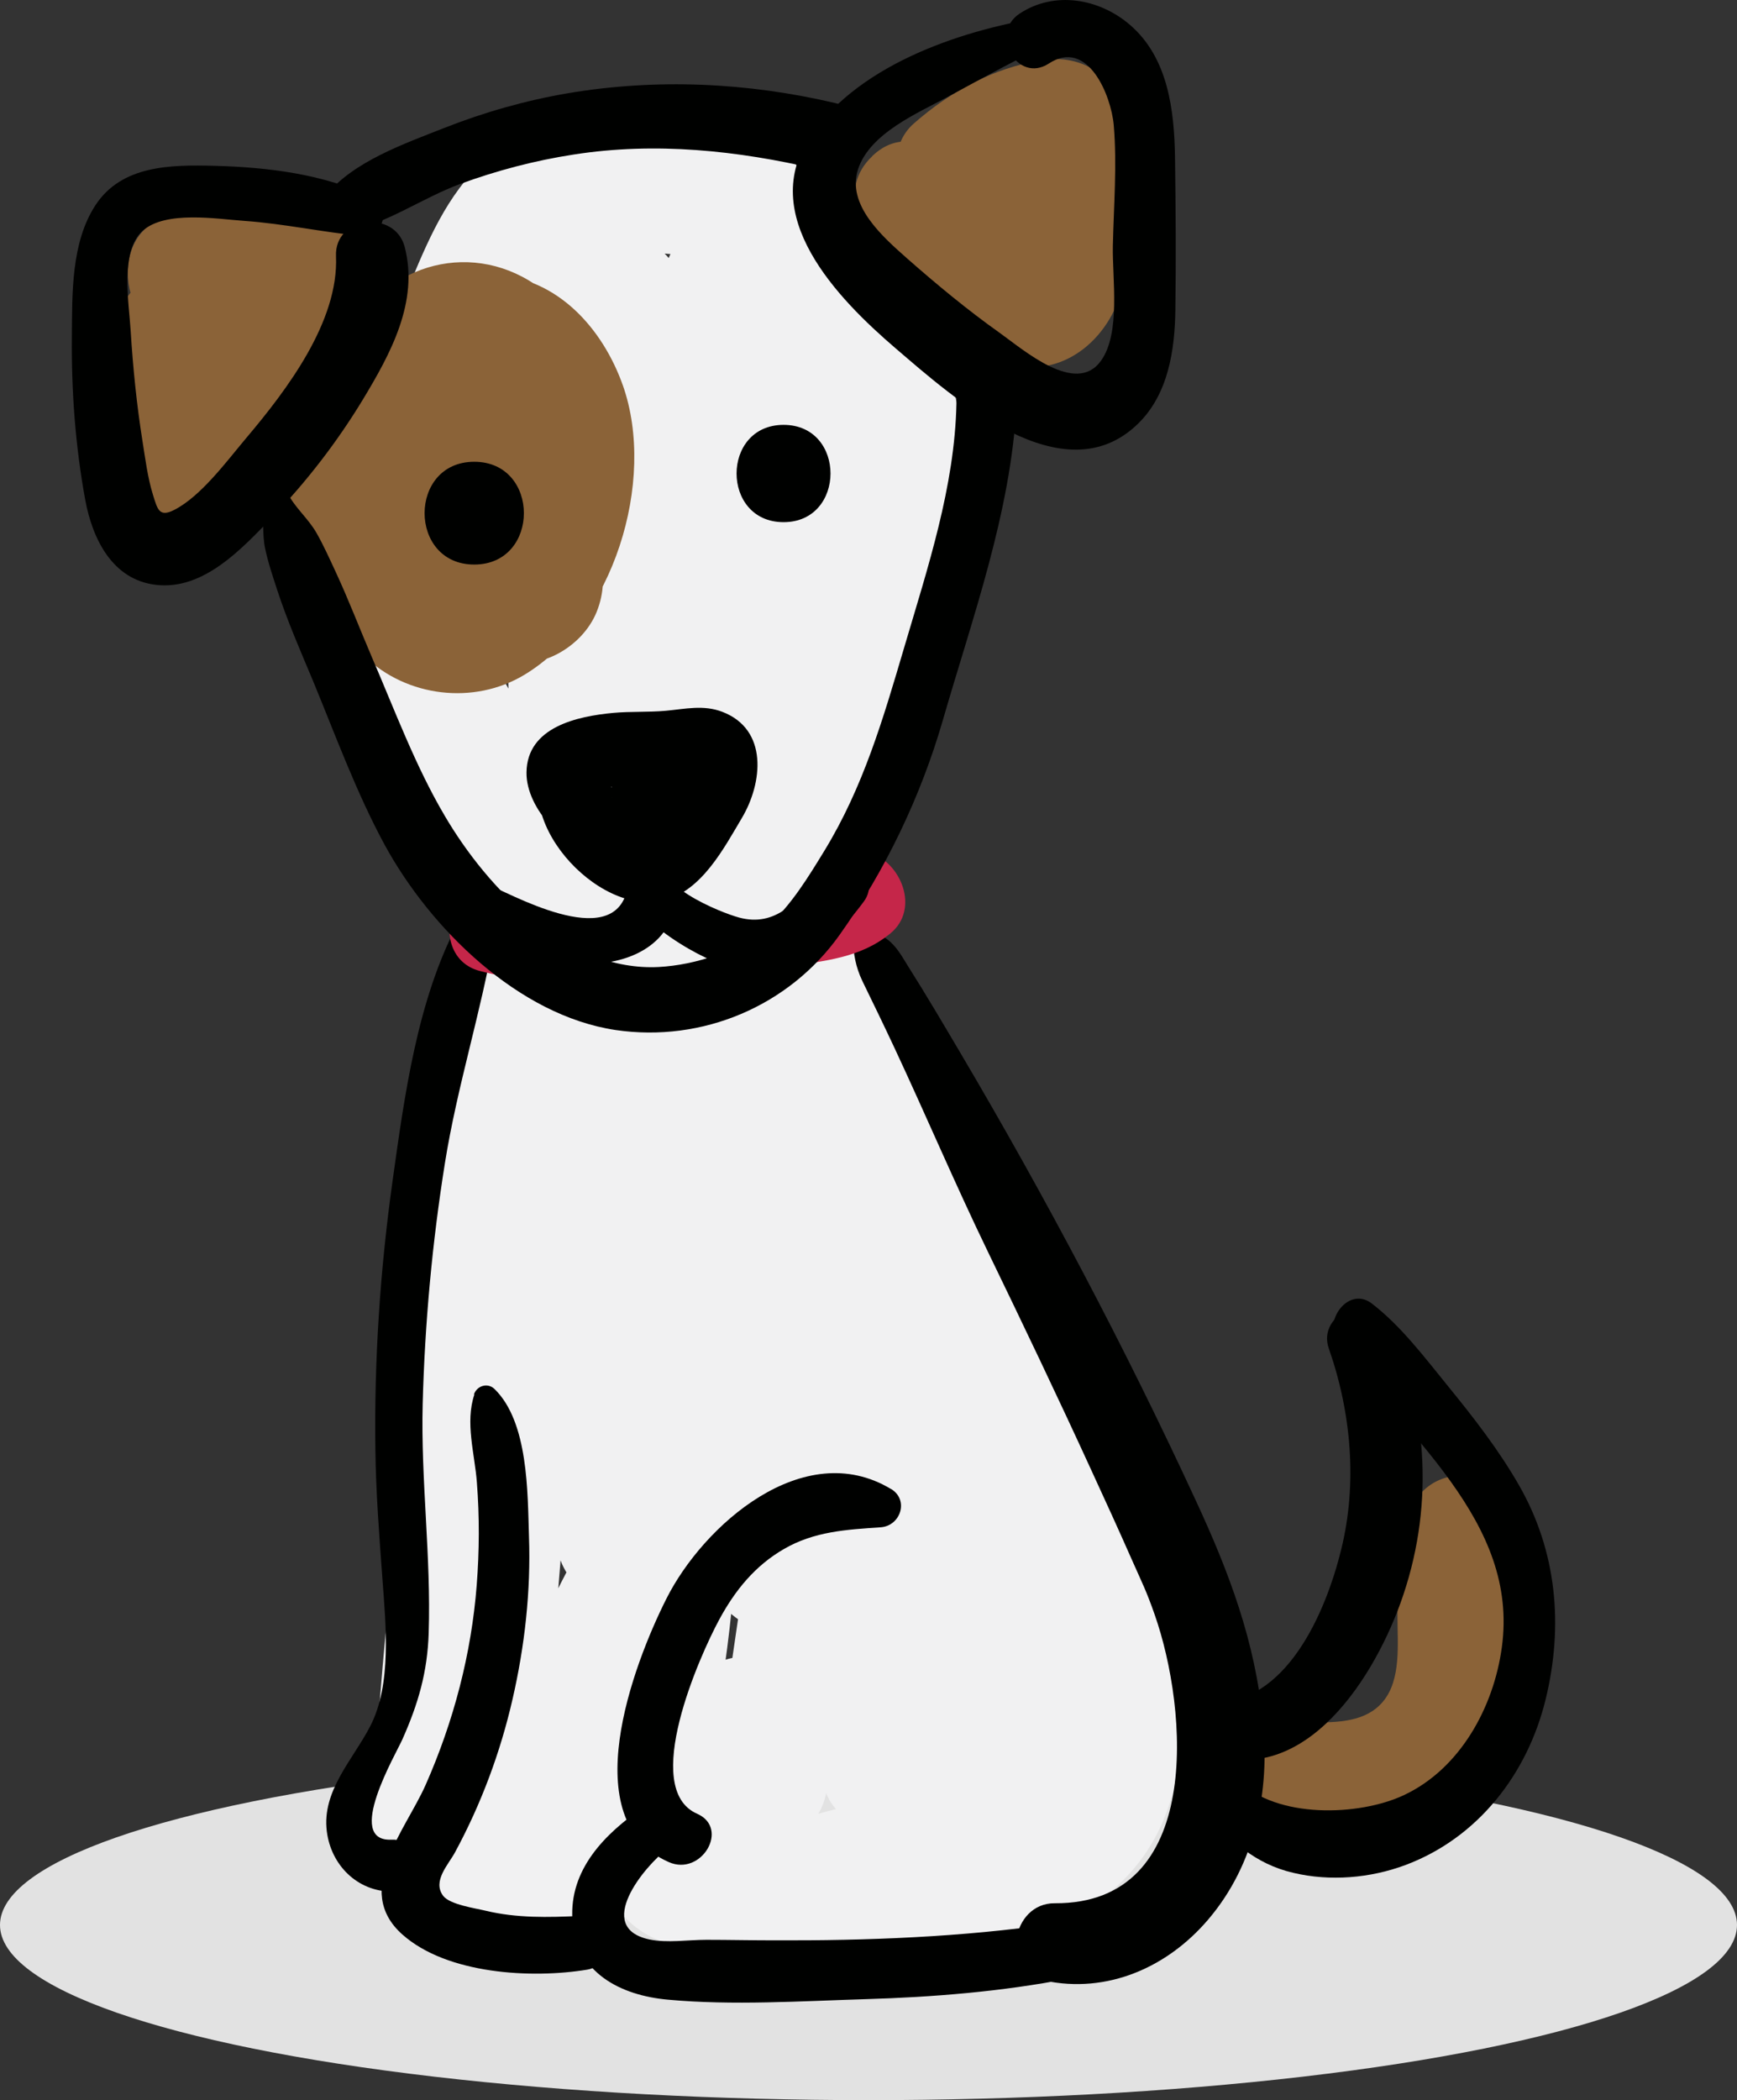 <svg xmlns="http://www.w3.org/2000/svg" id="Camada_2" data-name="Camada 2" viewBox="0 0 98.38 118.93"><rect x="0" y="0" width="98.38" height="118.93" fill="#333333" stroke="none"/><defs><style>      .cls-1 {        fill: #e2e2e2;      }      .cls-2 {        fill: #f1f1f2;      }      .cls-3 {        fill: #000100;      }      .cls-4 {        fill: #8b6338;      }      .cls-5 {        fill: #c52649;      }    </style></defs><g id="Calculadora"><g><ellipse class="cls-1" cx="49.19" cy="109.01" rx="49.19" ry="9.92"></ellipse><path class="cls-2" d="M26.43,54.56c-2.07,8.07-2.7,16.31-3.39,24.59-.68,8.1-1.56,16.2-2.05,24.31-.23,3.77,5.41,6.43,7.9,3.27,1.12-1.41,2.24-2.83,3.36-4.24-2.53-1.05-5.07-2.1-7.6-3.15.16,2.11.31,4.23.47,6.34.13,1.7.96,3.21,2.61,3.88,1.45.58,3.56.44,4.63-.88,2.03-2.48,3.1-5.04,3.42-8.23-2.65.36-5.3.72-7.95,1.08.2.74.4,1.48.57,2.23.43,1.92,2.52,3.14,4.38,2.86,2.05-.31,3.31-1.89,3.46-3.92.35-4.71,2.14-9.04,4.9-12.84-2.54-.69-5.07-1.37-7.61-2.06-.24,2.86-.36,5.63-.32,8.5.04,2.78-.19,5.73.36,8.47.47,2.32,1.65,4.39,4,5.2,2.64.91,5.83.26,8.59.48,4.85.39,10.96.35,15.25-2.26,5.47-3.32,6.16-9.23,5.04-15.01-1.93-9.97-4.95-19.63-10.71-28.08-2.68-3.94-5.82-7.76-9.93-10.28-4.25-2.6-10.78-3.86-14.79-.11-3.46,3.25-2.98,8.98-2.37,13.29.93,6.57,1.81,13.18,2.93,19.73.41,2.41,3.24,3.9,5.46,3.57s4.62-2.4,4.32-4.89c-.2-1.63-.52-3.27-.41-4.91.12-1.75.42-3.52.64-5.26.41-3.39.82-6.78,1.23-10.18l-8.28,1.12c.43,1.84.53,3.74.98,5.58.45,1.82.98,3.63,1.47,5.44.98,3.63,1.96,7.26,2.94,10.89.54,2,2.49,3.47,4.56,3.47,1.91,0,4.25-1.45,4.56-3.47.79-5.14.82-10.25.33-15.42-.49-5.11-.94-10.2-2.3-15.17-2.78,1.17-5.57,2.35-8.35,3.52-.46-1.05.1.35.18.57.15.44.29.89.42,1.34.32,1.06.62,2.13.92,3.2.61,2.15,1.26,4.24,2.16,6.29,1.45,3.32,6.33,2.68,7.96,0,3.29-5.41,2.56-13.86-1.26-18.75-2.96-3.8-9.55.32-8.03,4.67,4.5,12.91,7.67,26.28,10.44,39.65,2.92-.81,5.85-1.61,8.77-2.42-2.15-5.94-4.2-11.89-6.17-17.88-1.57-4.79-8.96-4.1-8.97,1.21,0,7.05.13,13.99,1.33,20.96,2.04-1.19,4.08-2.38,6.13-3.57-.93-1.03-1.98-2.03-2.79-3.16-.85-1.18-1.57-2.48-2.35-3.71-1.26-1.99-5.19-2.05-5.59.73-.45,3.08-.9,6.16-1.35,9.23h6.19c-.4-1.4-.8-2.81-1.19-4.21-.84-2.96-5.7-3.3-6.34,0l-.92,4.73c2.06-.27,4.12-.54,6.17-.81l-.71-1.51c-1.86-3.93-7.92-.48-5.89,3.44.26.49.51.98.77,1.48,1.26,2.42,5.72,2.09,6.17-.81l.75-4.78h-6.34c.45,1.39.9,2.78,1.35,4.17,1.17,3.61,5.91,2.66,6.3-.85.35-3.09.71-6.18,1.06-9.27-1.9.51-3.8,1.03-5.7,1.54.88,1.3,1.85,2.57,2.66,3.92.81,1.34,1.36,2.87,2.01,4.3,1.23,2.73,6.26,2.19,6.7-.88.99-7,.96-13.91.74-20.96-2.99.4-5.98.81-8.97,1.21,2.16,5.93,4.23,11.88,6.21,17.87.77,2.33,3.14,3.85,5.59,3.18,2.55-.7,3.61-3.17,3.18-5.59-2.39-13.42-4.97-27.05-9.94-39.78-2.68,1.56-5.35,3.12-8.03,4.67-.84-1.01.04.19.18.51-.46-.99.03.24.07.4.14.5.25,1.01.33,1.52.06.34.05.3-.02-.11.03.31.05.62.07.93.02.46.03.93.02,1.39,0,.21-.23,1.97-.04.97-.07.4-.2.79-.27,1.19-.18.51-.15.49.08-.07-.09.2-.2.39-.32.58h7.96c.47,1.06-.1-.33-.18-.56-.15-.44-.29-.89-.43-1.33-.33-1.06-.63-2.13-.94-3.19-.62-2.14-1.29-4.23-2.19-6.27s-3.83-2.69-5.71-1.87c-1.97.86-3.4,3.2-2.65,5.39,1.39,4.06,2.28,8.45,2.4,12.74.06,2.33.03,4.66-.12,6.99-.07,1.11-.17,2.22-.3,3.33-.06.53-.11,1.06-.17,1.59-.03.26-.06.52-.09.77.05-.42.04-.34-.04.24h9.11c-.98-3.63-1.96-7.26-2.94-10.89-.49-1.81-.94-3.64-1.47-5.44-.53-1.81-1.41-3.5-1.96-5.31-.61-1.99-2.53-3.33-4.63-3.02-2.2.33-3.45,1.99-3.66,4.14-.32,3.28-.64,6.55-.96,9.83-.16,1.63-.22,3.3-.48,4.91-.24,1.47-.87,2.88-1.37,4.29,3.26.44,6.52.88,9.78,1.32-.65-5.03-1.5-10.04-2.27-15.05-.16-1.06-.32-2.11-.49-3.17-.11-.7-.21-1.41-.32-2.11-.22-1.37,0,.11,0,.11-.12,0-.13-3.88-.12-4.17.02-.35.04-.7.07-1.05-.09,1.16-.1.33.03.05.56-1.19-.53.86-.63.94-.25.18-.39.2-.64.32.94-.42-.5-.18.57-.11.33.02.65,0,.98.05-.97-.12,1.97.78,1.08.36,1.45.69,2.24,1.29,3.03,1.99.64.57,1.26,1.19,1.84,1.82.36.39.71.79,1.05,1.19.08.09.92,1.15.57.69,4.64,6.03,7.41,12.5,9.33,19.78.57,2.16,1.09,4.34,1.57,6.52.34,1.55.78,3.15.42,4.36-.21.7-.21.72-.62.97.77-.47-1.59.78-.82.48-1.57.62-3.24,1.03-4.89,1.36-1.31.26-2.64.44-3.93.74-1.36.32-2.66.88-4.01,1.24-.98.26-2.09.56-3.1.62-.92.06-.66.22-.59-.87.16-2.28.78-4.61,1.17-6.87.52-2.93.82-5.83,1.04-8.8.13-1.77-1.36-3.49-3-3.94-1.85-.51-3.55.39-4.61,1.88-3.54,5-5.44,10.87-5.83,16.96,2.61-.35,5.23-.71,7.84-1.06-.18-.75-.31-1.51-.46-2.26-.74-3.81-7.16-3.92-7.81,0-.22,1.29-.56,2.34-1.46,3.31,2.41,1,4.83,2,7.24,3-.02-2.11-.03-4.23-.05-6.34-.03-3.7-4.95-6.08-7.6-3.15l-3.61,3.99c2.63,1.09,5.27,2.18,7.9,3.27,1.01-7.95,1.5-15.99,2.19-23.98.69-8.01,1.42-15.94.92-23.98-.24-3.82-5.89-4.96-6.92-.94h0Z"></path><path class="cls-4" d="M69.11,103.31c3.5,3.18,10.34,1.21,13.24-1.99,3.56-3.93,2.47-9.1,3.55-13.85.91-4.01-4.79-5.54-6.13-1.69-.64,1.84-.62,3.87-.62,5.8,0,1.5.22,3.54-.82,4.78-1.92,2.29-6.22.2-8.58,1.96-1.54,1.15-2.3,3.48-.64,4.99h0Z"></path><path class="cls-3" d="M50.46,84.32c-4.93-2.97-10.63,2.04-12.73,6.24-1.86,3.7-5.22,12.53.15,14.89,1.85.82,3.47-1.92,1.6-2.74-3.21-1.41.14-8.94,1.27-11.02.89-1.64,2.02-3.03,3.65-3.97,1.72-1,3.55-1.1,5.48-1.23,1.12-.08,1.62-1.54.59-2.17h0Z"></path><path class="cls-3" d="M36.43,102.35c-2.17,1.49-4.19,3.52-4.01,6.36.19,3,2.72,4.29,5.41,4.53,3.69.34,7.53.08,11.23-.03s7.69-.42,11.5-1.17c2.06-.41,1.14-3.39-.85-3.1-5.26.76-10.56.96-15.87.94-1.28,0-2.56-.03-3.84-.03-1.05,0-2.19.19-3.22-.02-3.16-.67-.29-4.14,1.03-5.14s.1-3.35-1.37-2.34h0Z"></path><path class="cls-3" d="M48.3,53.4c.07.6.13,1.3.55,2.17.61,1.25,1.22,2.51,1.81,3.77,1.79,3.83,3.44,7.72,5.28,11.52,2,4.13,3.98,8.27,5.89,12.44.78,1.69,1.55,3.38,2.3,5.08.58,1.31.79,1.69,1.27,3.06,1.89,5.39,2.77,16.39-5.66,16.34-2.46-.02-3.1,3.84-.59,4.38,3.56.76,6.97-.74,9.29-3.47,2.66-3.13,3.49-7.22,3.09-11.24-.45-4.53-1.91-8.39-3.79-12.45-4.01-8.68-8.5-17.17-13.36-25.4-.97-1.64-1.94-3.29-2.96-4.9-.33-.53-.64-1.11-1.15-1.49-.19-.15-.37-.25-.57-.37-.43-.28.01.02.01.03-.16-.03-.31-.14-.46-.18-.43-.13-1.01.24-.96.73h0Z"></path><path class="cls-3" d="M25.96,52.23c-2.33,4.38-3.05,9.82-3.73,14.67-.7,5.02-1.04,10.1-.97,15.17.03,2.45.22,4.89.4,7.34.19,2.61.54,5.98-.7,8.36-.98,1.89-2.74,3.65-2.45,5.94.24,1.91,1.72,3.39,3.66,3.41,1.9.02,1.89-3.03,0-2.94-2.67.12.25-4.84.62-5.68.9-2.02,1.42-3.81,1.49-6.03.14-4.32-.45-8.64-.34-12.97.12-4.56.54-9.13,1.26-13.64.69-4.32,2.03-8.49,2.78-12.78.2-1.15-1.39-2.03-2.02-.85h0Z"></path><path class="cls-3" d="M26.87,78.96c-.54,1.6.02,3.37.14,5,.15,1.93.14,3.87-.01,5.8-.3,3.9-1.31,7.73-2.89,11.31-1.14,2.58-4.15,5.97-1.32,8.48,2.53,2.25,7.32,2.51,10.47,1.99,1.72-.29,1.32-3.12-.41-3.04-1.82.08-3.57.13-5.36-.3-.57-.14-2.01-.34-2.39-.84-.63-.84.31-1.78.68-2.48,1.47-2.72,2.56-5.64,3.25-8.66.69-3,1.04-6.12.93-9.2-.08-2.51-.03-6.49-1.95-8.36-.39-.38-1-.19-1.17.31h0Z"></path><path class="cls-3" d="M67.83,99.06c5.69,2.59,9.82-3.66,11.49-8.28,1.89-5.23,1.62-10.82-.63-15.87-.86-1.93-4.14-.56-3.43,1.45,1.27,3.63,1.63,7.64.7,11.4-.86,3.5-3.1,8.83-7.42,8.67-1.34-.05-2.01,2.05-.71,2.63h0Z"></path><path class="cls-3" d="M68.26,102.68c1.48,1.57,2.8,2.87,5,3.38,2.08.49,4.34.3,6.33-.44,4.12-1.54,6.92-5.16,7.95-9.38,1.02-4.17.64-8.38-1.5-12.12-1.15-2.01-2.59-3.86-4.05-5.65-1.31-1.61-2.64-3.38-4.29-4.65-1.27-.98-2.67.85-2.04,2.04.74,1.38,1.95,2.52,2.97,3.7,1.22,1.42,2.46,2.83,3.55,4.36,2.03,2.84,3.37,5.8,2.88,9.37-.46,3.38-2.35,6.86-5.53,8.36-2.56,1.21-7.24,1.35-9.4-.83-1.2-1.21-3.03.63-1.86,1.86h0Z"></path><path class="cls-5" d="M30.16,50.06c-1.57-1.24-3.63-.41-4.43,1.35-.63,1.39-.19,3.16,1.46,3.58,3.78.97,7.86.8,11.72.47,1.89-.16,3.77-.43,5.64-.72,2.15-.33,4.18-.48,5.89-1.89,1.67-1.38.6-4.02-1.21-4.58-1.84-.56-3.78.12-5.64.39s-3.57.43-5.37.6c-3.68.35-7.4.33-11.03,1.02,1,.57,2,1.14,3,1.7.11.55.33-.34.36-.46.14-.47.01-1.15-.39-1.47h0Z"></path><g><path class="cls-2" d="M17.2,28.06c.83,5.76,2.64,11.31,5.55,16.38s7.28,11,13.11,12.16c7.15,1.42,12.22-4.25,14.47-10.36,2.27-6.18,3.46-13.04,4.01-19.58.3-3.56-.51-6.82-2.99-9.47-1.51-1.62-5.61-3.41-5.63-5.87-.01-2.05-1.62-3.36-3.54-3.54-2.94-.29-5.91-.41-8.87-.23-2.68.17-5.18.51-6.97,2.7s-2.76,5.04-3.83,7.52-2.15,5.18-3.04,7.84c-.73,2.15-1.83,4.97.28,6.74,2.27,1.9,4.55.18,5.98-1.73,3.24-4.35,5.83-8.92,7.75-13.99l-6.02-1.66c-2.06,6.36-3.05,13.19-3.69,19.83-.15,1.59,1.35,3.02,2.82,3.19,1.66.2,3.03-.76,3.57-2.33,2.31-6.76,3.18-13.97,4.7-20.92-2.01-.27-4.03-.54-6.04-.82-.11,4.82.06,9.63.09,14.45s-.36,9.7.09,14.46c.4,4.2,6.33,4.29,6.6,0,.28-4.38,1.15-8.74,1.69-13.1.53-4.38.94-8.78,1.25-13.19h-6.31c.22,10.41.45,20.82.64,31.23.08,4.29,6.49,4.28,6.65,0,.18-4.77.34-9.55.5-14.32.08-2.27.16-4.54.24-6.8.09-2.52.44-5,.58-7.52h-6.88c1.16,9.87,1.5,19.74,2.21,29.64.34,4.78,7.1,4.79,7.44,0,.38-5.47.6-10.95.57-16.44-.03-5.5-.53-10.98-.39-16.47l-6.12.83c.92,6.8,1.66,14.22,4.95,20.38,1.29,2.43,5.02,1.77,5.73-.75l.29-1.03c-1.78.23-3.56.47-5.35.7.15.1.21.24.19.41.18-.41.13-.43-.15-.08l4,2.33c1.47-6.25,2.48-12.59,2.35-19.03-.07-3.87-6.35-3.68-5.89,0,.74,5.96.61,11.97-1.08,17.76-.7,2.42,2.28,3.83,4,2.33,1.76-1.53,2.35-3.73,1.93-5.97-.38-2.03-3.57-2.99-4.89-1.29l-.64.83c1.75.46,3.49.92,5.24,1.38-1.1-3.2-2.23-6.32-2.95-9.63-.73-3.3-1.22-6.65-1.71-9.99-.24-1.67-2.36-2.58-3.84-2.18-1.8.49-2.41,2.16-2.18,3.84.72,5.14.36,10.47.08,15.64-.28,5.16-.72,10.33-1.44,15.45,2.44.33,4.87.66,7.31.99-.02-10.18-1.43-20.49-2.89-30.55-.24-1.67-2.27-2.69-3.77-2.46-1.71.26-2.93,1.63-2.98,3.38-.07,2.39.08,4.77-.03,7.16-.12,2.39-.24,4.77-.35,7.16-.24,4.77-.48,9.55-.71,14.32h6.65c-.35-10.41-.66-20.82-.99-31.23-.13-4.08-6.06-4.04-6.31,0-.26,4.29-.62,8.57-1.1,12.84-.47,4.21-.87,8.49-2.02,12.57,2.16.29,4.32.59,6.49.88.55-4.74.15-9.7.05-14.46-.1-4.83-.2-9.65-.68-14.45-.15-1.52-1.05-2.83-2.67-3.02-1.36-.16-3.15.67-3.37,2.2-.51,3.53-1.26,7.06-2.03,10.54-.78,3.53-1.89,6.86-3.01,10.28,2.13.29,4.26.58,6.38.86.53-6.19,1.83-12.12,3.21-18.17.89-3.91-4.92-5.54-6.02-1.66-.95,3.38-2.23,6.61-3.91,9.7-.45.82-.92,1.63-1.41,2.42-.15.25-.59.7-.65.97-.46.43-.12.73,1.01.9.71.96,1.12,1.12,1.22.5.47-.5.74-2.05,1.01-2.73.36-.92.74-1.84,1.13-2.75.76-1.73,1.57-3.44,2.44-5.13.41-.79.82-1.58,1.26-2.36.34-.6.73-1.69,1.31-2.08,1.01-.67,3.24-.22,4.48-.17,1.96.07,3.93.22,5.87.51-.87-1.14-1.73-2.28-2.6-3.42-.12,2.85,1.24,5.33,3.14,7.36,1.38,1.48,3.5,2.61,4.53,4.37,1,1.7.27,4.38,0,6.21-.42,2.81-.98,5.59-1.67,8.35-.79,3.16-2,10.78-6.3,11.19-1.76.17-3.35-1.65-4.45-2.78-1.59-1.63-2.92-3.4-4.1-5.34-2.87-4.73-4.87-9.91-7.65-14.68-1.66-2.84-5.35-.78-4.94,2.08h0Z"></path><path class="cls-4" d="M6.86,17.47c-1.19,3.48-2.51,8.76-.54,12.21,1.17,2.03,3.56,2.91,5.75,2.07,2.03-.78,3.1-2.9,4.07-4.7.9-1.68,1.67-3.43,2.42-5.18.79-1.84,1.91-4.05,1.93-6.09.04-2.76-2.13-5.19-4.96-5.14-2.11.04-4.47.87-6.37,1.7-3.56,1.56-1.76,7.55,1.98,7.3,1.37-.09,3.82-.84,4.63-.8l-2.07-.56.39.21c-.49-.49-.98-.98-1.47-1.47l.2.39-.56-2.08c-.01-.42-.06.58-.1.77-.11.52-.23,1.04-.36,1.55-.26,1.02-.54,2.06-.91,3.04-.3.79-.68,1.54-1.06,2.29-.24.47-.49.94-.75,1.41l-.32.55c-.45.66-.44.72.02.2.63-.17,1.25-.34,1.88-.51l-.44.04,1.88.51c.72,1.29.96,1.53.75.71-.08-.44-.16-.88-.26-1.31-.11-.58-.21-1.15-.28-1.73-.18-1.56-.44-3.13-.53-4.7-.17-2.83-3.97-3.36-4.9-.66h0Z"></path><path class="cls-4" d="M49.4,8.85c-3.87,3.64,4.45,11.01,7.81,11.81,3.22.77,5.83-1.7,6.44-4.7s.04-6.2-.12-9.09c-.14-2.51-2.17-3.84-4.54-3.46-2.76.45-5.16,1.76-7.24,3.59-1.41,1.23-1.26,3.64,0,4.9,1.44,1.44,3.44,1.18,4.9,0,.9-.73,2.14-1.3,3.29-1.45l-3.59-3.59c.05,1.82.14,3.64.23,5.46.02.45.04.91.06,1.36-.16,1.44.69,1.31,2.56-.39-.25-.41-1.26-.79-1.66-1.09-2.03-1.53-5.33-6.02-8.13-3.37h0Z"></path><path class="cls-4" d="M18.55,29.06c-.12,1.46-.55,2.54-.16,4.06s1.14,2.96,2.25,4.04c2.4,2.32,6.2,2.77,9.05,1.06,5.04-3.03,7.5-10.97,5.59-16.39-1.14-3.22-3.69-6.09-7.29-6.28-3.34-.18-5.83,2.26-7.18,5.08-1.52,3.18-2.68,6.62-2.05,10.17.6,3.36,3.16,6.67,6.84,6.74,7.16.13,10.3-9.13,8.94-14.89-.73-3.09-2.9-6.23-6.06-7.19-3.57-1.08-7.04.67-9.2,3.49-3.88,5.07-4.61,14.94,1.97,18.32,7.47,3.83,14.21-4.26,13.9-11.33-.16-3.59-1.56-7.34-4.48-9.57-3.74-2.86-8.87-1.54-10.9,2.67-3.4,7.05,1.66,15.85,8.54,18.31,2.15.77,4.67-.69,5.48-2.69.89-2.2.08-4.5-1.9-5.8-1.84-1.21-2.73-2.12-3.27-4.12-.07-.25-.46-1.54-.24-1.02-.09-.22.15-.61-.17-.44l-.73.66-2.5-.02c-.32.08.07-.55.02.05-.01.13.27.44.33.62.03.08.3,1.12.21.66-.07-.39.03.45.03.42,0,.66-.04.93-.08,1.09-.15.61-.59,1.69-.93,1.63-.04,0,1.19-.07.72-.08.38,0,.67.24.97.25.33.02-.12.01-.22-.25.18.47-.01.02-.05-.24.1.62-.13-.67-.15-.84,0,.08.04-1.03.04-1.07.08-.56.7-2.08.82-1.99-.12-.1-1.2-.3-1.34-.32.07,0,.29.36.34.51.48,1.61.05,2.83-.6,4.25-.06.13-.32.31-.31.35-.58-2.32,2.24.42,2.36.37.5-.2,0,.58,0-.19,0-.02,0-.09,0-.06-.02-1.27.23-2.35.65-3.55.14-.41,1.03-2.42,1.16-2.3.12.11-2.04.77-1.86.34,0-.02.1-1.1.18.17.02.23.37.68.47.99.66,2.06-.29,5.06-1.79,6.6-.15.16-.32.32-.48.47-.3.26.11-.17.3-.08-.1-.05-.68-.35-.89-.53-.43-.37-.68-.81-.99-1.27-.48-.7-1.09-1.16-1.46-1.92-.98-2.02-3.71-.81-3.87,1.05h0Z"></path><g><path class="cls-3" d="M21.15,11.2c-2.77-1.34-5.96-1.73-9.01-1.81-2.44-.06-5.25-.05-6.74,2.24-1.38,2.12-1.31,5.02-1.33,7.44-.03,3.08.2,6.21.76,9.25.41,2.2,1.53,4.51,4,4.8,2.71.32,4.89-2.07,6.6-3.84,1.94-2.01,3.67-4.26,5.12-6.65,1.57-2.6,3.18-5.54,2.37-8.65-.56-2.13-3.99-1.74-3.89.53.16,3.7-2.79,7.58-5.08,10.29-1.08,1.28-2.55,3.29-4.07,4.07-.87.45-.96-.03-1.22-.86-.3-.97-.43-2.03-.59-3.03-.33-2.07-.54-4.16-.67-6.25-.09-1.52-.62-4.5.68-5.66s4.2-.67,5.77-.56c2.26.16,4.46.65,6.71.86,1.14.11,1.61-1.69.59-2.18h0Z"></path><path class="cls-3" d="M19.66,13.11c2.2-.42,4.27-1.9,6.37-2.68,2.09-.77,4.26-1.34,6.47-1.68,4.63-.72,9.26-.23,13.79.83,2.43.57,3.47-3.17,1.03-3.74-4.97-1.17-10.12-1.41-15.16-.56-2.4.41-4.75,1.08-7.01,1.97-2.25.89-5.13,1.89-6.69,3.81-.78.96-.05,2.29,1.19,2.05h0Z"></path><path class="cls-3" d="M59.37.93c-4.65.68-10.59,2.61-13.42,6.7-3.14,4.54,1.49,9.28,4.78,12.1,3.26,2.79,9.49,8.4,13.73,4.26,1.71-1.67,2.08-4.16,2.11-6.45.04-2.87.02-5.75-.02-8.62-.04-2.68-.39-5.66-2.56-7.52-1.74-1.49-4.27-1.93-6.24-.63-1.75,1.16-.12,3.98,1.65,2.83,2.21-1.45,3.53,1.8,3.68,3.48.19,2.26,0,4.58-.05,6.84-.04,1.84.46,4.95-.68,6.52-1.42,1.97-4.38-.63-5.73-1.59-1.83-1.3-3.58-2.75-5.26-4.23-1.34-1.19-3.43-3-2.76-5.04s3.39-3.18,5.09-4.1c2.05-1.12,4.12-2.23,6.22-3.25.78-.38.18-1.4-.54-1.29h0Z"></path><path class="cls-3" d="M14.76,28.55c.22.8.08,1.66.25,2.48s.43,1.58.68,2.35c.58,1.78,1.34,3.51,2.06,5.23,1.27,3.08,2.45,6.31,4.04,9.24,2.58,4.73,7.57,9.66,13.08,10.48,4.92.72,9.81-1.36,12.67-5.37,2.59-3.63,4.61-7.86,5.85-12.14,1.7-5.89,3.87-11.8,4.19-17.98.11-2.18-3.36-2.2-3.41,0-.09,4.71-1.64,9.35-2.96,13.83-1.19,4.03-2.31,7.89-4.52,11.51-.9,1.47-1.88,3.09-3.19,4.25-1.59,1.41-4.1,2.22-6.19,2.33-5.19.27-9.68-4.4-12.12-8.56-1.66-2.81-2.84-6-4.13-8.99-.69-1.61-1.32-3.26-2.06-4.85-.34-.73-.68-1.49-1.08-2.19-.47-.82-1.22-1.42-1.64-2.26s-1.76-.25-1.52.64h0Z"></path><path class="cls-3" d="M31.1,42.7c-2.44,3.49,2.71,9.24,6.5,8.29,2.14-.54,3.38-2.92,4.42-4.67,1.18-1.99,1.5-5.01-1.11-6.01-1.07-.41-2.1-.16-3.2-.06-.99.09-1.98.03-2.97.12-2.03.19-4.89.79-4.92,3.37-.03,2.07,2.24,4.38,4.19,4.78,2.51.52,4.67-1.84,4.07-4.26l-2.61,2.01c.58.26,1.14.54,1.71.83,2.05,1.03,3.84-2.1,1.79-3.06-.58-.27-1.15-.54-1.71-.83-1.47-.77-2.85.49-2.61,2.01-.04-.22.01-.39.17-.49-.14-.09-.26-.2-.38-.31-.16-.14-.31-.29-.45-.45-.28-.57-.51-.32-.69.74.22.14,1.93-.3,2.27-.31.84-.02,1.68.02,2.52-.06.07,0,1.24-.09,1.25-.11-.39-.83-.6-1.01-.63-.56-.18.27-.36.53-.53.8-.66,1.01-1.16,2.71-2.23,2.37-1.61-.5-2.41-2.32-2.67-3.83-.19-1.12-1.67-1.05-2.2-.29h0Z"></path><path class="cls-3" d="M26.86,31.97c3.75,0,3.75-5.82,0-5.82s-3.75,5.82,0,5.82h0Z"></path><path class="cls-3" d="M44.38,29.57c3.54,0,3.55-5.51,0-5.51s-3.55,5.51,0,5.51h0Z"></path></g><path class="cls-3" d="M26.69,51.19c2.41,4.73,12.87,4.89,11.49-1.88-.3-1.49-2.52-1.08-2.57.35-.16,4.44-5.96,1.34-7.87.47-.7-.32-1.42.34-1.06,1.06h0Z"></path><path class="cls-3" d="M36.31,47.38c-3.27,2.63,1.43,5.8,3.61,6.83,3.9,1.85,6.67,0,9-3.15,1.16-1.57-1.45-3.04-2.6-1.52-1.13,1.49-2.4,2.98-4.46,2.42-1.04-.28-5.1-1.9-4.18-3.53.51-.91-.63-1.65-1.37-1.06h0Z"></path></g></g></g></svg>